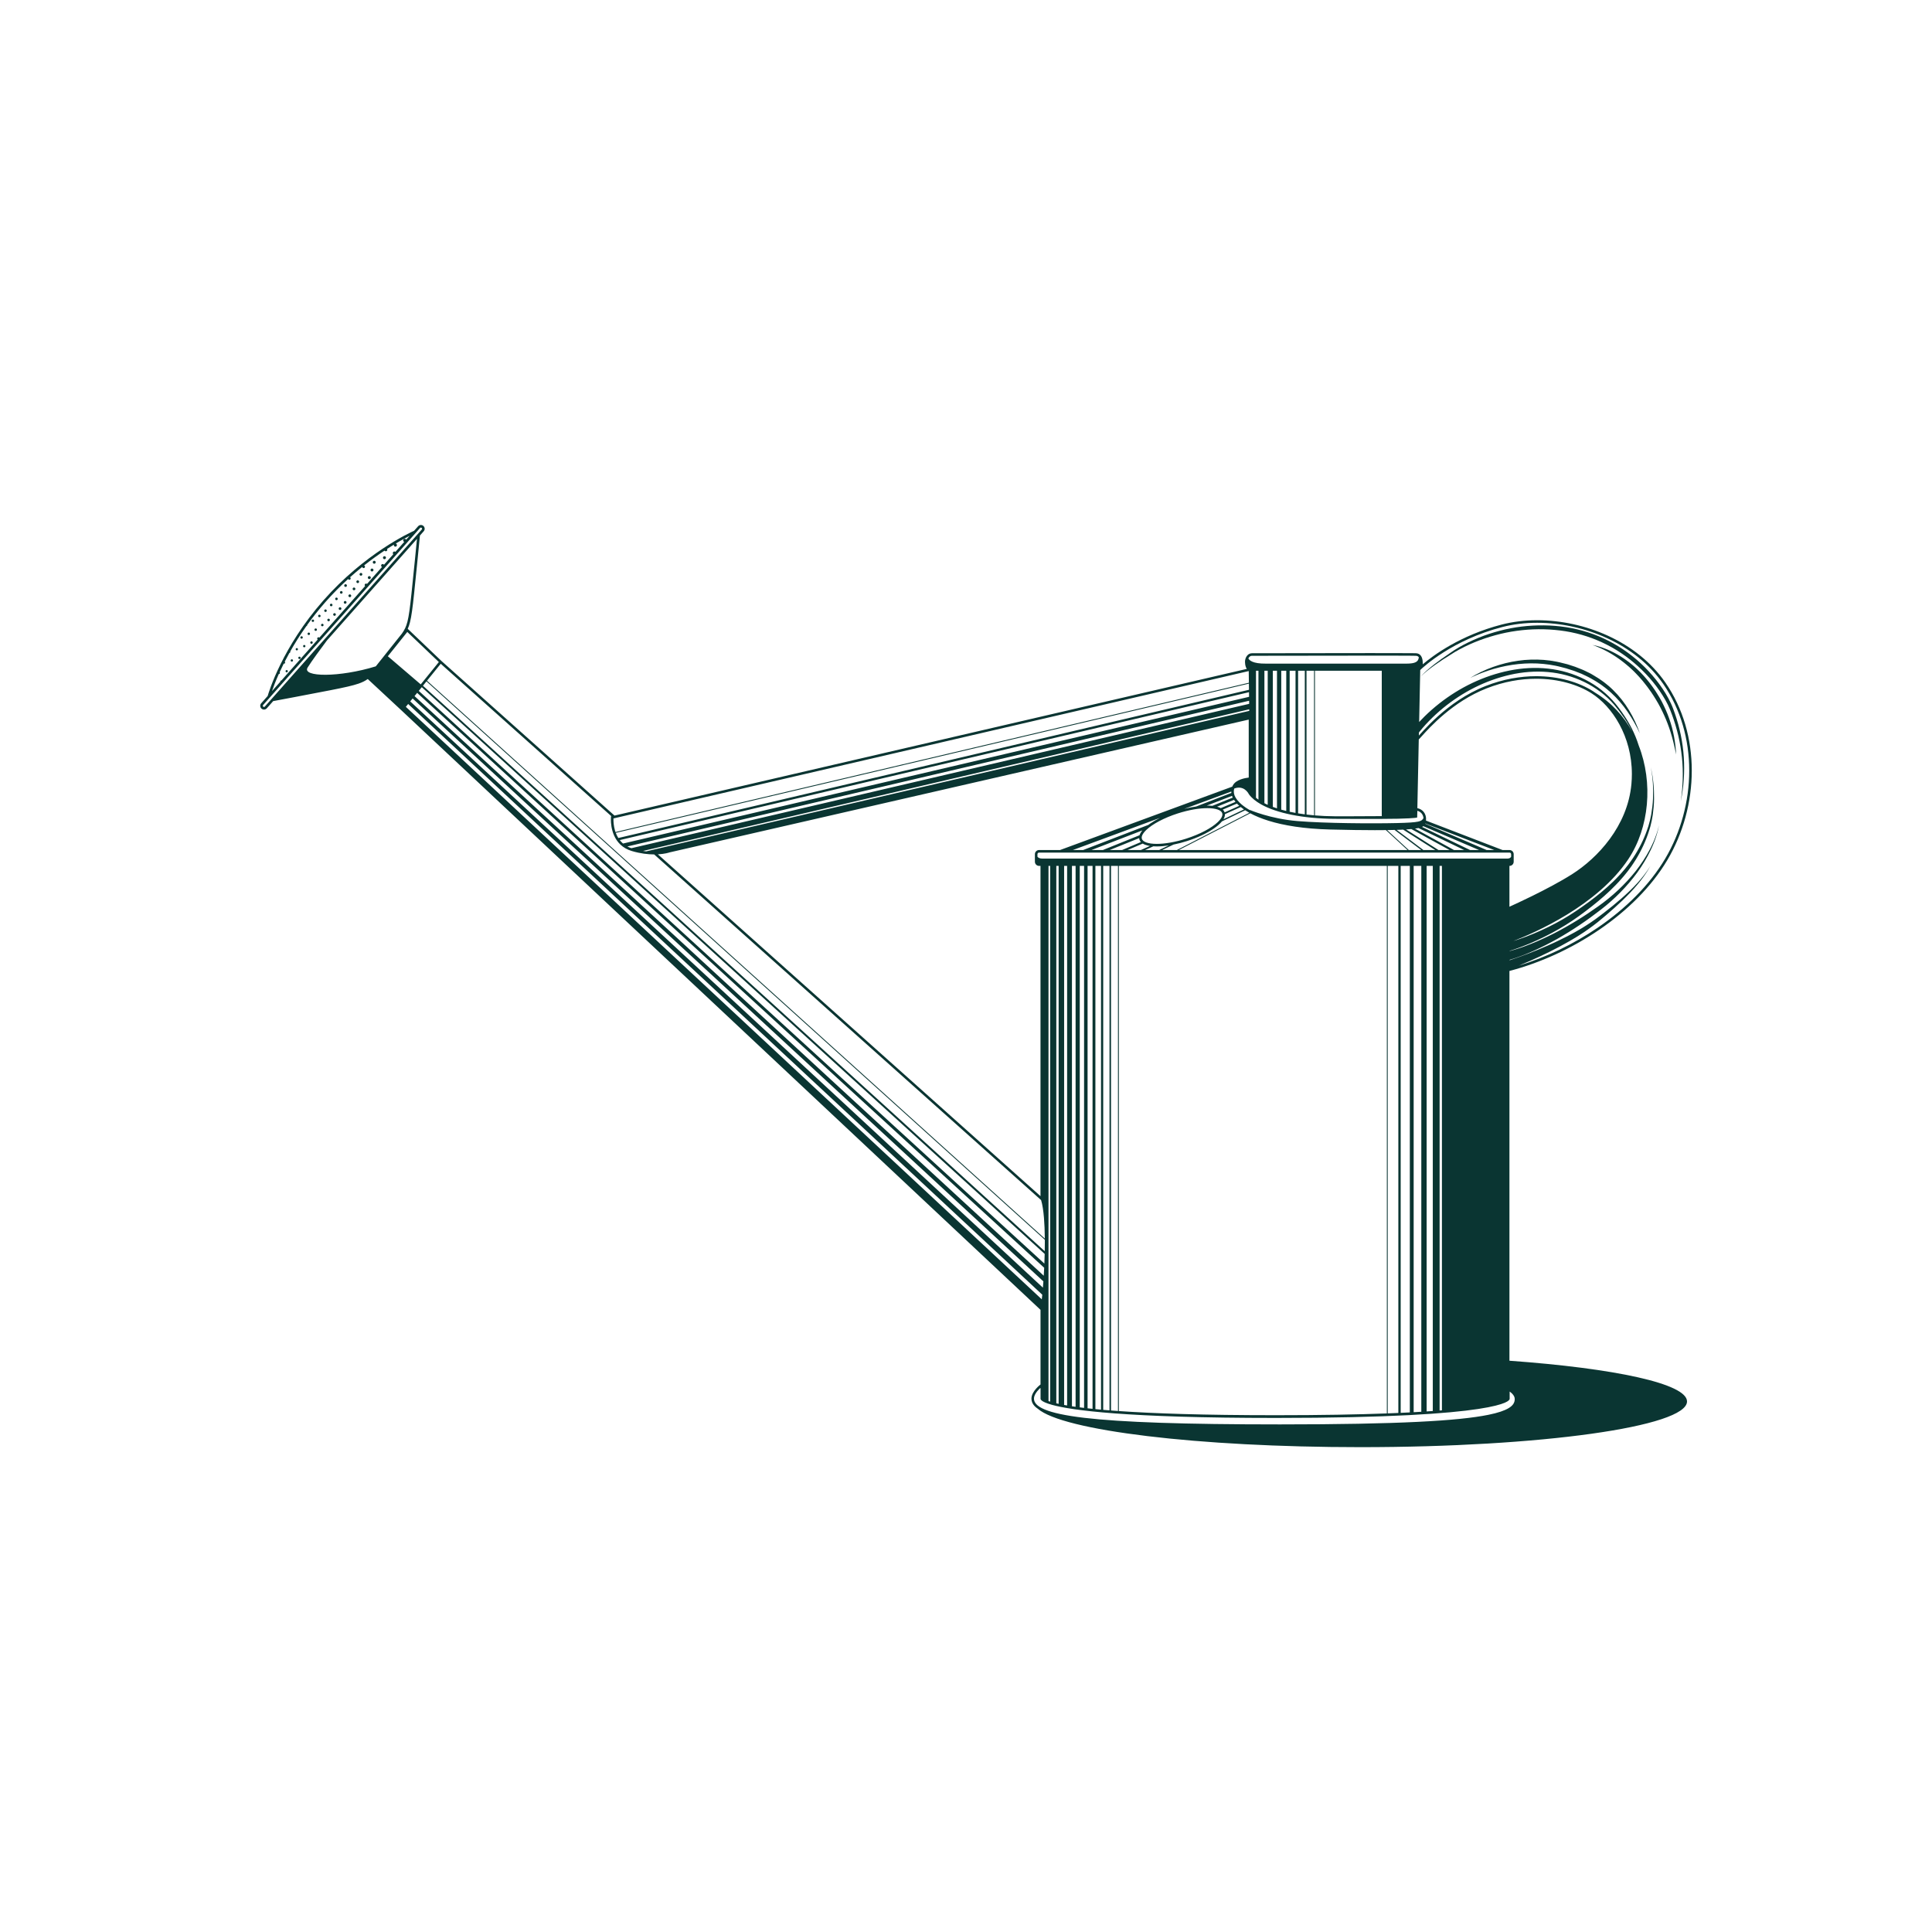 <svg xml:space="preserve" style="enable-background:new 0 0 2267.72 2267.72;" viewBox="0 0 2267.72 2267.72" y="0px" x="0px" xmlns:xlink="http://www.w3.org/1999/xlink" xmlns="http://www.w3.org/2000/svg" id="Cans" version="1.1">
<style type="text/css">
	.st0{fill:#0A3532;}
</style>
<path d="M1771.73,1597.18v-457.5c35.93-9.39,72.79-26.13,105.36-48.34c32.82-22.38,61.29-50.3,79.99-81.85
	c18.73-31.61,28.67-68.45,28.67-105.03c0-36.57-9.95-72.89-31.05-103.38c-16.76-24.21-40.5-42.47-66.96-54.68
	c-26.46-12.21-55.66-18.39-83.42-18.39c-14.51,0-28.62,1.69-41.75,5.09c-48.6,12.61-80.46,36.34-92.6,46.64
	c0.02-0.31,0.04-0.64,0.04-0.97c0-1.13-0.05-2.29-0.21-3.44c-0.29-2.1-0.87-4.16-2.14-5.82c-0.64-0.83-1.46-1.54-2.46-2.02
	c-0.98-0.48-2.13-0.73-3.38-0.74v0c-0.76-0.04-2.63-0.06-5.51-0.09c-8.61-0.07-26.08-0.09-47.03-0.09
	c-55.87,0-136.48,0.18-139.66,0.18c-1.06,0-2.05,0.21-2.93,0.59c-1.32,0.57-2.36,1.49-3.15,2.55c-0.78,1.06-1.33,2.25-1.68,3.45
	c-0.36,1.19-0.52,2.39-0.52,3.5c0.01,1.92,0.32,4.28,1.11,6.33c0.27,0.7,0.61,1.36,1.03,1.96l-742.2,172.16l-203.1-181.44
	l-39.58-37.75c1.02-2.24,1.9-4.76,2.67-7.89c1.7-6.83,3.02-16.61,4.78-33.36c3.17-30.22,6.27-62.31,6.84-68.26l4.47-5.04l0,0
	c0.74-0.83,1.11-1.89,1.11-2.93c0-1.13-0.44-2.27-1.3-3.13l0,0c-0.86-0.86-2-1.29-3.11-1.29c-1.21,0-2.43,0.5-3.3,1.49l0,0
	l-4.69,5.3c-4.52,2.02-57.94,26.55-106.49,81.76c-48.37,55.02-64.02,107.4-65.38,112.16l-7.63,8.61l0,0
	c-0.74,0.83-1.11,1.89-1.11,2.93c0,1.13,0.44,2.27,1.3,3.13c0.86,0.86,2,1.29,3.11,1.29c1.21,0,2.43-0.5,3.3-1.49l7.49-8.45
	c5.9-1.1,37.57-7,67.39-12.82c16.53-3.23,26.16-5.41,32.81-7.7c4.64-1.59,7.85-3.29,10.8-5.38l39.53,36.77l750.13,703.65v87.6
	c-0.45,0.34-2.81,2.19-5.21,4.93c-1.32,1.51-2.66,3.28-3.68,5.26c-1.02,1.97-1.75,4.15-1.75,6.46c-0.01,3.09,1.19,6.05,3.59,8.61
	c1.04,1.12,2.31,2.18,3.81,3.18c29.2,25.59,187.6,45.14,378.64,45.14c211.78,0,383.46-24.03,383.46-53.68
	C1980.16,1624.14,1895.49,1606.09,1771.73,1597.18z M308.91,829.41L308.91,829.41c-0.27-0.27-0.4-0.61-0.4-0.96
	c0-0.32,0.11-0.64,0.34-0.9l0,0l184.19-207.83l0,0c0.27-0.31,0.63-0.45,1.01-0.45c0.35,0,0.68,0.13,0.95,0.39
	c0.26,0.27,0.39,0.6,0.4,0.96c0,0.32-0.11,0.64-0.34,0.9L310.87,829.34c-0.27,0.31-0.63,0.45-1.01,0.45
	C309.51,829.8,309.17,829.67,308.91,829.41z M327.24,791.15c0.32,0,0.65-0.1,0.91-0.34c0.53-0.49,0.57-1.31,0.08-1.85
	c1.44-3.15,3.04-6.5,4.81-10.02c0.42,0.13,0.89,0.06,1.24-0.26c0.53-0.48,0.56-1.3,0.08-1.83c-0.06-0.06-0.13-0.09-0.19-0.14
	c1.68-3.29,3.51-6.72,5.49-10.28c0.25-0.04,0.49-0.13,0.69-0.31c0.43-0.39,0.54-0.99,0.33-1.5c5.23-9.24,11.47-19.25,18.89-29.68
	c0.21-0.05,0.42-0.14,0.59-0.3c0.32-0.29,0.45-0.7,0.42-1.11c6.26-8.71,13.33-17.7,21.29-26.76c8.86-10.08,17.89-19.11,26.75-27.18
	c0.07,0.14,0.15,0.28,0.26,0.41c0.59,0.64,1.58,0.68,2.23,0.1c0.64-0.59,0.68-1.58,0.1-2.23c-0.11-0.12-0.24-0.21-0.37-0.29
	c4.87-4.36,9.68-8.42,14.38-12.2c0.04,0.32,0.17,0.64,0.41,0.9c0.6,0.66,1.62,0.7,2.28,0.1c0.66-0.6,0.7-1.62,0.1-2.28
	c-0.18-0.2-0.41-0.34-0.65-0.42c8.53-6.75,16.64-12.54,23.99-17.41c0.05,0.07,0.1,0.15,0.16,0.21c0.67,0.73,1.81,0.78,2.54,0.11
	c0.65-0.6,0.76-1.57,0.29-2.29c2.79-1.81,5.46-3.48,7.98-5.02c-0.17,0.59-0.04,1.26,0.41,1.75c0.69,0.75,1.85,0.8,2.6,0.11
	s0.8-1.85,0.11-2.6c-0.27-0.29-0.61-0.48-0.98-0.55c5.38-3.22,10.03-5.78,13.72-7.71c0.94-0.49,1.8-0.94,2.61-1.35l-4.04,4.56
	c-0.08-0.16-0.17-0.32-0.3-0.46c-0.69-0.76-1.87-0.81-2.62-0.11c-0.76,0.69-0.81,1.87-0.11,2.62c0.22,0.24,0.49,0.4,0.78,0.5
	l-10.36,11.69c-0.72-0.59-1.78-0.59-2.48,0.06c-0.77,0.71-0.82,1.91-0.12,2.68c0.03,0.03,0.06,0.06,0.09,0.08l-10.92,12.33
	c-0.06-0.09-0.12-0.19-0.2-0.27c-0.68-0.74-1.83-0.79-2.57-0.11s-0.79,1.83-0.11,2.57c0.17,0.18,0.36,0.32,0.57,0.42l-17.6,19.86
	c-0.65-0.52-1.59-0.51-2.23,0.07c-0.7,0.64-0.75,1.73-0.1,2.43c0.02,0.02,0.04,0.04,0.06,0.06l-45.4,51.22l-8.24,9.29
	c-0.57-0.57-1.49-0.59-2.09-0.04c-0.62,0.57-0.66,1.52-0.09,2.14c0.06,0.06,0.12,0.11,0.18,0.16l-42.51,47.96
	c-0.34,0-0.67,0.11-0.94,0.35c-0.34,0.31-0.46,0.75-0.41,1.17l-9.82,11.08C320.84,806.55,323.43,799.66,327.24,791.15z
	 M1467.87,770.09c0.5-0.22,1.07-0.34,1.74-0.34c3.19,0,83.79-0.18,139.66-0.18c13.96,0,26.38,0.01,35.66,0.04
	c4.64,0.01,8.49,0.03,11.35,0.06c2.86,0.02,4.75,0.05,5.39,0.08l0.04,0h0.04c0.9,0,1.59,0.17,2.15,0.44
	c0.58,0.28,1.05,0.7,1.45,1.24c-0.37,5.44-4.34,7.51-14.47,7.51c-19.84,0-139.24,0-165.12,0c-15.34,0.14-19.39-3.9-20.47-6.11
	c0.33-0.69,0.75-1.32,1.25-1.81C1466.92,770.62,1467.36,770.31,1467.87,770.09z M1763.32,736.01c12.86-3.33,26.73-5,41-5
	c27.32,0,56.12,6.09,82.17,18.11c26.05,12.02,49.35,29.97,65.75,53.66l0,0c20.72,29.92,30.52,65.63,30.52,101.67
	c0,36.03-9.81,72.37-28.25,103.5c-18.41,31.07-46.56,58.72-79.1,80.9c-28.75,19.61-60.92,34.93-92.74,44.61
	c4.6-1.87,9.16-3.8,13.71-5.79c7.97-3.48,15.83-7.18,23.61-11.07c7.8-3.83,15.42-8.04,22.98-12.33l5.6-3.36l2.8-1.68
	c0.93-0.57,1.83-1.18,2.75-1.76l5.48-3.55c1.81-1.22,3.58-2.5,5.36-3.74c3.61-2.43,6.99-5.23,10.46-7.86
	c1.7-1.36,3.34-2.76,5.01-4.13c1.67-1.37,3.33-2.77,4.96-4.18c6.6-5.6,13.05-11.38,19.28-17.39c6.22-6.02,12.26-12.24,17.79-18.9
	c5.53-6.65,10.62-13.7,14.7-21.3c-4.45,7.4-9.84,14.15-15.64,20.48c-5.8,6.34-12.09,12.21-18.55,17.88
	c-6.46,5.66-13.14,11.08-19.95,16.32c-1.69,1.32-3.4,2.63-5.12,3.91c-1.72,1.28-3.43,2.6-5.16,3.85c-3.52,2.41-6.92,4.97-10.58,7.18
	c-1.81,1.13-3.59,2.3-5.42,3.4l-5.54,3.21c-0.93,0.53-1.84,1.08-2.77,1.6l-2.82,1.52l-5.65,3.03c-7.63,3.86-15.31,7.63-23.17,11.03
	c-7.83,3.45-15.74,6.72-23.74,9.76c-6.97,2.65-14.05,5.22-21.08,7.53l0-0.53c0.98-0.27,1.87-0.53,2.81-0.82
	c1.28-0.37,2.51-0.8,3.76-1.2c1.25-0.4,2.47-0.86,3.7-1.28c1.23-0.43,2.45-0.88,3.66-1.35l3.64-1.39l3.59-1.48
	c2.41-0.96,4.76-2.03,7.13-3.07c9.44-4.22,18.61-8.93,27.6-13.93c17.88-10.18,34.93-21.67,51.08-34.26
	c16.28-12.54,30.87-27.31,42.99-43.84c5.95-8.34,11.31-17.11,15.68-26.36c1.06-2.33,2.19-4.62,3.09-7.01l1.43-3.55l1.26-3.61
	c1.63-4.83,3.05-9.75,3.81-14.79c-0.97,5-2.58,9.84-4.4,14.58l-1.4,3.54l-1.56,3.47c-0.99,2.33-2.21,4.57-3.35,6.83
	c-4.71,8.98-10.36,17.43-16.56,25.41c-12.62,15.81-27.51,29.7-43.99,41.34c-16.46,11.79-33.72,22.41-51.63,31.66
	c-9,4.53-18.13,8.77-27.45,12.48c-2.33,0.91-4.66,1.86-7.02,2.69l-3.52,1.28l-3.55,1.19c-1.18,0.41-2.36,0.79-3.55,1.14
	c-1.19,0.36-2.37,0.75-3.56,1.07c-1.19,0.33-2.38,0.69-3.56,0.98c-0.06,0.01-0.11,0.03-0.17,0.04l0-0.21
	c2.02-0.62,3.97-1.26,5.96-1.94c1.51-0.51,3.01-1.04,4.49-1.59c1.49-0.53,2.98-1.09,4.46-1.66c2.97-1.11,5.89-2.34,8.82-3.53
	c2.9-1.27,5.82-2.47,8.68-3.83c11.49-5.27,22.66-11.21,33.39-17.88c2.68-1.67,5.31-3.43,7.96-5.13c2.62-1.76,5.18-3.61,7.77-5.41
	c2.57-1.83,5.05-3.73,7.58-5.6c2.51-1.88,4.97-3.84,7.45-5.76c9.85-7.79,19.38-16.05,28.13-25.14l3.26-3.43
	c1.1-1.13,2.1-2.35,3.16-3.52c1.03-1.19,2.1-2.35,3.1-3.57l2.98-3.68l1.48-1.84l1.41-1.9l2.81-3.81l2.64-3.93
	c0.88-1.31,1.77-2.61,2.56-3.98c6.61-10.75,11.99-22.23,15.72-34.24l1.37-4.52l1.09-4.59l0.54-2.29c0.18-0.77,0.28-1.55,0.43-2.32
	l0.81-4.64c0.83-6.22,1.47-12.46,1.5-18.72c0.16-12.5-0.98-25.03-3.86-37.17c2.47,12.22,3.19,24.74,2.61,37.12
	c-0.24,6.2-1.08,12.36-2.1,18.46l-0.95,4.54c-0.17,0.75-0.3,1.52-0.49,2.26l-0.61,2.24l-1.22,4.47l-1.49,4.38
	c-4.05,11.67-9.71,22.75-16.5,33c-0.81,1.31-1.72,2.55-2.62,3.8l-2.7,3.74l-2.86,3.62l-1.43,1.81l-1.51,1.75l-3.02,3.49
	c-1.01,1.16-2.1,2.25-3.14,3.38c-1.07,1.11-2.08,2.27-3.19,3.33l-3.29,3.24c-8.84,8.58-18.44,16.37-28.39,23.71
	c-2.51,1.8-4.99,3.65-7.53,5.42c-2.55,1.75-5.07,3.56-7.64,5.26c-2.58,1.67-5.13,3.39-7.74,5.01c-2.64,1.58-5.25,3.2-7.91,4.74
	c-10.66,6.14-21.72,11.55-33.05,16.3c-2.82,1.23-5.7,2.29-8.54,3.44c-2.88,1.06-5.75,2.15-8.65,3.13c-1.44,0.51-2.9,1-4.35,1.46
	c-0.98,0.32-1.96,0.63-2.94,0.93c24.49-9.43,98.46-41.43,134.83-95.98c24.72-37.08,29.39-89.76,12.25-133.59
	c-1.08-3.44-2.29-6.84-3.66-10.18c-5.69-14.03-13.98-26.88-23.45-38.67c-9.66-11.76-21.87-21.36-35.43-28.31
	c-13.56-6.97-28.46-11.35-43.65-12.99c-15.2-1.69-30.65-0.75-45.62,2.26c-14.98,3.03-29.54,7.96-43.36,14.5
	c-13.82,6.54-26.86,14.71-38.91,24.15c-6,4.75-11.79,9.78-17.25,15.17c-2.17,2.14-4.28,4.34-6.36,6.58l1.25-61.02
	C1670.98,782.59,1704.94,751.14,1763.32,736.01z M483,696.53c-1.75,16.71-3.08,26.42-4.71,32.94c-1.63,6.51-3.48,9.82-6.53,14.22
	l-30.67,38.45c-42.6,13.14-87.06,12.77-80.01,1.41c4.69-7.57,15.48-22.21,22.64-31.78l105.72-119.28
	C488.36,643.57,485.71,670.73,483,696.53z M495.07,806.57l731.14,665.24c-0.09,3.79-0.21,7.57-0.37,11.33l-734.3-672.23l3.12-3.85
	L495.07,806.57z M736.38,993.55l729.8-171.04l0.05,3.64L741.09,995.6C739.38,995.01,737.81,994.32,736.38,993.55z M730.33,989.22
	c-1.06-1-2-2.06-2.86-3.16l738.57-173.59l0.07,5.44L731.33,990.11C730.99,989.82,730.65,989.52,730.33,989.22z M1867.99,813.71
	c12.17,7.7,24.06,20.35,32.87,36.6c8.82,16.26,14.58,36.11,14.58,58.28c0,3.79-0.17,7.64-0.52,11.55
	c-2.22,24.84-12.2,46.59-25.33,64.51c-13.12,17.91-29.4,31.95-44.08,41.29c-14.1,8.97-32.16,18.4-47.14,25.77
	c-12.13,5.97-22.25,10.6-26.65,12.59v-47.94h0.1c2.71,0,4.9-2.19,4.9-4.9v-8.82c0-2.71-2.19-4.9-4.9-4.9h-8.17l-89.92-34.58
	c0.08-0.62,0.14-1.25,0.14-1.89c0-2.73-0.78-5.64-2.64-8.06c-1.66-2.16-4.19-3.87-7.58-4.66l1.65-80.57
	c0.7-0.73,1.61-1.74,2.77-3.03c4.92-5.49,14.17-15.81,27.17-26.73c13-10.92,29.76-22.41,49.65-30.22
	c20.3-7.98,40.07-11.3,58.17-11.3C1829.44,796.68,1852.28,803.75,1867.99,813.71z M1239.87,1016.36h2.73v631.42
	c-0.96-0.21-1.87-0.42-2.73-0.62V1016.36z M1225.13,1497.4L486.58,817.05l3.07-3.79l735.98,674.82
	C1225.48,1491.23,1225.31,1494.35,1225.13,1497.4z M1223.49,1007.79c-3.42,0-5.02-1.21-5.77-2.25v-2.9c0-1.05,0.85-1.9,1.9-1.9
	h552.2c1.05,0,1.9,0.85,1.9,1.9v2.91c-0.76,1.46-2.26,2.25-4.6,2.25C1765.6,1007.79,1229.47,1007.79,1223.49,1007.79z
	 M1292.36,1016.36v638.24c-2.28-0.21-4.48-0.41-6.62-0.62v-637.62H1292.36z M1294.91,1016.36h7.4v639.08
	c-2.54-0.2-5.01-0.41-7.4-0.61V1016.36z M1304.08,1016.36h8.17v639.82c-2.81-0.2-5.54-0.4-8.17-0.6V1016.36z M1313.26,1016.36h314.6
	v642.66c-34.47,1.3-77.3,2.11-130.52,2.11c-84.95,0-143.6-2.06-184.07-4.88V1016.36z M1628.85,1016.36h12.48v642.11
	c-4.03,0.18-8.19,0.35-12.48,0.51V1016.36z M1644.08,1016.36h10.73v641.47c-3.47,0.18-7.04,0.35-10.73,0.52V1016.36z M1619.6,958.2
	L1619.6,958.2L1619.6,958.2z M1445.25,929.07c0,0.54,0.04,1.09,0.09,1.64l-41.29,15.91c-4.46,0.65-9.19,1.6-14.08,2.86
	L1445.25,929.07z M1337.11,983.77c0.05,0.61,0.14,1.21,0.33,1.79c0.35,1.05,0.93,1.99,1.69,2.82l-22.03,9.36h-14.6L1337.11,983.77z
	 M1382.52,954.75c12.9-4.13,25.18-6.17,34.62-6.17c4.99,0,9.19,0.58,12.2,1.65c1.5,0.53,2.7,1.19,3.57,1.91
	c0.87,0.72,1.41,1.49,1.69,2.35c0,0,0,0,0,0l0,0c0.15,0.45,0.22,0.93,0.23,1.43c0,0.86-0.22,1.84-0.71,2.91
	c-0.85,1.88-2.51,4.05-4.89,6.28c-3.57,3.36-8.72,6.88-15.01,10.2c-6.29,3.32-13.72,6.44-21.84,9.04
	c-12.9,4.13-25.18,6.17-34.62,6.17c-5,0-9.19-0.58-12.2-1.65c-1.5-0.53-2.7-1.19-3.57-1.91c-0.87-0.72-1.41-1.49-1.69-2.35
	c-0.15-0.46-0.23-0.93-0.23-1.43c0-0.86,0.22-1.84,0.71-2.91c0.85-1.88,2.51-4.05,4.89-6.28c3.57-3.36,8.72-6.88,15.02-10.2
	C1366.97,960.47,1374.4,957.35,1382.52,954.75z M1446.09,934.17c0.23,0.67,0.49,1.35,0.83,2.05l-23.92,9.65
	c-1.83-0.19-3.78-0.29-5.85-0.29c-0.23,0-0.47,0.01-0.71,0.01L1446.09,934.17z M1341.33,990.16c1.65,1.04,3.68,1.8,6.03,2.34
	c0.77,0.18,1.58,0.33,2.42,0.46l-10.61,4.77h-15.66L1341.33,990.16z M1353.74,993.38c1.29,0.09,2.61,0.14,4.02,0.14
	c4.27,0,9.04-0.4,14.14-1.19l-11.28,5.4h-16.57L1353.74,993.38z M1453.05,944.37c0.5,0.49,1.03,0.98,1.58,1.47l-17.18,7.72
	c0,0,0,0,0-0.01l0,0c-0.42-1.26-1.18-2.36-2.17-3.29l16.64-7.07C1452.29,943.58,1452.65,943.97,1453.05,944.37z M1432.91,948.55
	c-1.26-0.7-2.71-1.25-4.33-1.69l19.86-8.02c0.52,0.78,1.08,1.57,1.74,2.37L1432.91,948.55z M1436.85,960.07
	c0.62-1.38,0.98-2.77,0.98-4.15c0-0.11-0.02-0.22-0.03-0.33l18.52-8.32c1.16,0.95,2.42,1.89,3.78,2.83l-24.08,11.53
	C1436.33,961.11,1436.62,960.59,1436.85,960.07z M1467.51,954.6c5.84,3.14,12.95,6.13,21.5,8.79c17.62,5.47,41.32,9.48,72.46,10.27
	c21.49,0.54,38.62,0.77,52.31,0.77c4.71,0,9.01-0.03,12.95-0.08l25.37,23.39h-268.49L1467.51,954.6z M1718.6,997.73h-11.93
	l-45.82-25.12c1.63-0.22,2.99-0.44,4.13-0.68L1718.6,997.73z M1636.92,974.15l31.3,23.59h-14.65l-25.39-23.41
	C1631.33,974.28,1634.24,974.22,1636.92,974.15z M1639.32,974.08c2.8-0.09,5.35-0.19,7.65-0.31l37.71,23.97h-13.97L1639.32,974.08z
	 M1650.39,973.57c1.31-0.08,2.53-0.17,3.67-0.26c0.88-0.07,1.7-0.14,2.48-0.22l44.93,24.64h-13.06L1650.39,973.57z M1725.52,997.73
	l-56.27-27.07c0.49-0.25,0.95-0.57,1.36-0.94l65.47,28.01H1725.52z M1466.45,954.02l-85.03,43.71h-17.33l13.34-6.39
	c5.08-1.02,10.41-2.39,15.86-4.13c12.62-4.04,23.61-9.3,31.52-14.76c3.96-2.73,7.15-5.51,9.4-8.26c0.02-0.02,0.03-0.04,0.05-0.06
	l27.29-13.07C1463.06,952.06,1464.69,953.05,1466.45,954.02z M1340.69,974.91c-1.13,1.38-2.02,2.75-2.64,4.13
	c-0.2,0.44-0.36,0.88-0.5,1.33l-43.04,17.37h-13.4l59.75-23.02C1340.8,974.78,1340.74,974.84,1340.69,974.91z M1744.98,997.73
	l-72.27-30.92c0.04-0.09,0.09-0.17,0.13-0.26l81.08,31.18H1744.98z M1350.09,966.65c-0.78,0.54-1.52,1.07-2.23,1.61l-76.49,29.47
	h-12.07l102.25-37.75C1357.26,962.12,1353.4,964.37,1350.09,966.65z M1639.19,966.09c-28.06,0.67-84.19,0.33-116.26-2.34
	c-32.07-2.67-55.79-13.03-55.79-13.03l-0.06,0.22c-0.49-0.28-0.96-0.55-1.43-0.83c-4.4-2.63-7.87-5.31-10.51-7.89
	c-4.22-4.13-6.28-8.01-6.73-10.94v0c-0.12-0.77-0.18-1.52-0.18-2.24c0-0.2,0.01-0.38,0.02-0.58c0.01-0.2,0.01-0.39,0.03-0.58
	c0.02-0.19,0.04-0.38,0.07-0.57c0.03-0.22,0.06-0.43,0.11-0.65c0.04-0.18,0.07-0.37,0.12-0.55c0.05-0.19,0.1-0.37,0.16-0.55
	c0-0.01,0-0.01,0.01-0.02c11-4.12,16.25,4.98,16.98,6.38V932l0.29,0.4c3.22,4.37,8.04,8.28,14.21,11.75
	c9.25,5.19,21.55,9.35,36.2,12.27c14.64,2.92,31.62,4.58,50.19,4.69l-0.01,0c6.35,0.09,18.38,0.11,29.73,0.11
	c9.46,0,18.44-0.01,23.27-0.01h0.01l0.03,0c34.63,0,42.39-1.37,42.57-1.39l1.17-0.21l0.07-1.19c0-0.02,0.15-2.6,0.18-6.76
	c2.42,0.7,4.08,1.91,5.23,3.39c1.18,1.53,1.8,3.37,1.97,5.22C1668.55,964.13,1666.84,965.44,1639.19,966.09z M1621.87,957.94
	c-10.56,0.11-23.78,0.19-40.31,0.19c-4.7,0-9.67-0.01-14.92-0.02h0c-8.07-0.05-15.83-0.4-23.22-1.02V787.3h78.45V957.94z
	 M1542.42,957c-3.03-0.26-5.99-0.57-8.88-0.92V787.3h8.88V957z M1531.54,955.83c-2.69-0.35-5.32-0.74-7.88-1.16V787.3h7.88V955.83z
	 M1520.65,954.16c-2.35-0.42-4.65-0.88-6.88-1.37V787.3h6.88V954.16z M1509.77,951.87c-2.02-0.49-3.98-1-5.88-1.54V787.3h5.88
	V951.87z M1498.89,948.81c-1.68-0.54-3.31-1.11-4.88-1.69V787.3h4.88V948.81z M1488.01,944.67c-0.3-0.14-0.61-0.27-0.91-0.41
	c-0.09-0.04-0.19-0.09-0.28-0.13c-0.94-0.45-1.84-0.9-2.7-1.35V787.3h3.88V944.67z M1477.13,938.58c-1.08-0.74-2.03-1.45-2.88-2.13
	V787.3h2.88V938.58z M1249.04,1016.36h3.51v633.35c-1.22-0.21-2.39-0.42-3.51-0.63V1016.36z M1282.4,1016.36v637.28
	c-2.01-0.21-3.96-0.42-5.84-0.62v-636.66H1282.4z M1659.31,1657.59v-641.23h8.98v640.72
	C1665.38,1657.25,1662.39,1657.43,1659.31,1657.59z M1466.3,832.55l0.02,1.85L758.38,999.33c-1.18-0.14-2.4-0.31-3.64-0.5
	L1466.3,832.55z M772.21,1002.8c8.1-0.44,13-2.03,13.73-2.29l679.77-155.87l0.02,68.04c-1.03,0.12-2.53,0.33-4.28,0.7
	c-3.24,0.7-7.28,1.93-10.58,4.25c-2.05,1.45-3.57,3.44-4.51,5.73l-202.09,74.37h-24.64c-2.71,0-4.9,2.19-4.9,4.9v8.82
	c0,2.71,2.19,4.9,4.9,4.9h1.67v387.65L772.21,1002.8z M484.33,819.84l740.36,684.21c-0.18,2.52-0.37,4.98-0.56,7.36L481.52,823.3
	L484.33,819.84z M1230.7,1016.36h1.95v628.83c-0.7-0.22-1.35-0.44-1.95-0.65V1016.36z M1258.22,1650.63v-634.27h4.28v634.9
	c-0.97-0.14-1.93-0.28-2.85-0.42C1259.16,1650.77,1258.7,1650.7,1258.22,1650.63z M1267.39,1016.36h5.06v636.18
	c-1.75-0.21-3.43-0.42-5.06-0.63V1016.36z M1677.79,1656.47c-1.07,0.07-2.16,0.14-3.25,0.21v-640.33h7.23v639.84
	C1680.46,1656.29,1679.14,1656.38,1677.79,1656.47z M1466.01,809.65L725.77,983.63c-1.24-1.97-2.22-4.02-2.99-6.06l743.13-175.16
	L1466.01,809.65z M1226.39,1458c0,3.51-0.04,7.07-0.11,10.63L496.43,804.9l4.15-5.13l725.8,655.42
	C1226.39,1456.13,1226.39,1457.06,1226.39,1458z M479.09,826.3l744.3,693.39c-0.19,1.9-0.37,3.71-0.57,5.44L476.37,829.66
	L479.09,826.3z M1692.48,1655.39c-0.89,0.07-1.8,0.14-2.71,0.21v-639.25h2.71V1655.39z M1872.67,813.24
	c-1.02-0.72-2.05-1.41-3.07-2.07c-16.27-10.3-39.61-17.48-66.52-17.48c-18.47,0-38.61,3.39-59.26,11.5
	c-23.19,9.11-42.1,23.07-55.9,35.41c-6.9,6.17-12.53,11.94-16.76,16.5c-2.12,2.28-3.89,4.26-5.3,5.83c-0.16,0.18-0.3,0.33-0.44,0.49
	l0.08-3.68c0.31-0.4,0.63-0.8,0.94-1.2c1.15-1.42,2.31-2.84,3.52-4.23c2.4-2.79,4.9-5.5,7.47-8.14
	c5.15-5.29,10.62-10.28,16.33-14.99c11.45-9.37,23.9-17.56,37.16-24.19c13.25-6.62,27.31-11.71,41.77-14.98
	c14.46-3.25,29.4-4.49,44.17-3.19c14.77,1.26,29.33,5.18,42.7,11.68c13.36,6.48,25.52,15.59,35.24,26.9
	c8.09,9.62,15.38,20.02,21.03,31.29C1905.76,840.51,1891.44,824.66,1872.67,813.24z M720.83,980.74c1.66,3.73,4.04,7.45,7.44,10.66
	c3.4,3.21,7.81,5.9,13.46,7.55c10.21,3,19.05,3.94,26.1,3.95l454.19,405.76c1.55,5.12,2.65,12.3,3.35,20.67
	c0.62,7.41,0.93,15.76,1,24.49L501.21,798.99l16.11-19.89L717.7,958.12l-0.47,0.11l-0.1,1.08c0,0.04-0.09,1.02-0.09,2.65
	C717.04,965.8,717.52,973.28,720.83,980.74z M1465.72,787.68l0.18,13.71L722.44,976.63c-0.26-0.75-0.5-1.5-0.71-2.24
	c-1.43-5.06-1.69-9.73-1.69-12.43c0-0.51,0.01-0.95,0.02-1.31L1465.72,787.68z M478.07,741.75l37.04,35.32l-21.26,26.25
	l-38.62-33.03L478.07,741.75z M1221.19,1629.07l0.18,1.22l0,11.76l0.06,0.2c0.1,0.36,0.41,0.94,1.26,1.64
	c1.5,1.24,4.68,3.02,12.32,5.13c11.46,3.15,32.97,6.96,73.68,10.01c40.71,3.04,100.62,5.3,188.8,5.3
	c134.38,0,202.68-5.25,237.48-10.51c17.41-2.64,26.43-5.27,31.24-7.32c2.4-1.03,3.75-1.91,4.57-2.64c0.81-0.72,1.1-1.33,1.18-1.72
	l0.03-0.15v-8.62c0.92,0.65,2,1.5,2.98,2.52c0.84,0.87,1.6,1.86,2.14,2.91c0.54,1.05,0.85,2.14,0.85,3.29
	c-0.01,2.1-0.47,3.99-1.7,5.86c-1.09,1.64-2.81,3.28-5.48,4.88c-4.67,2.82-12.2,5.49-23.75,7.83c-17.33,3.52-43.68,6.34-83.1,8.28
	c-39.42,1.93-91.91,2.98-161.56,2.98c-113.08,0-185.61-2.52-229.76-7.73c-22.07-2.6-37.05-5.89-46.34-9.79
	c-4.65-1.94-7.85-4.03-9.83-6.16c-1.97-2.14-2.78-4.23-2.79-6.57c0-1.66,0.54-3.4,1.41-5.08c1.31-2.52,3.35-4.86,5.06-6.54
	C1220.51,1629.7,1220.86,1629.37,1221.19,1629.07z" class="st0"></path>
<polygon points="1461.86,773.34 1461.86,773.34 1461.86,773.33" class="st0"></polygon>
<path d="M1893.58,810.13c-7.14-7.14-15.42-13.11-24.19-18.1c-1.1-0.62-2.16-1.33-3.3-1.86l-3.41-1.65l-3.41-1.65
	l-0.85-0.41l-0.88-0.35l-1.75-0.71c-2.35-0.92-4.67-1.93-7.04-2.78l-7.19-2.34l-1.8-0.57l-1.83-0.46l-3.66-0.91
	c-2.45-0.59-4.87-1.27-7.36-1.7c-4.95-1-9.96-1.68-14.99-2.07c-5.03-0.42-10.08-0.45-15.11-0.32c-5.04,0.12-10.05,0.62-15.02,1.33
	c-4.97,0.72-9.91,1.63-14.77,2.86c-4.86,1.23-9.66,2.67-14.37,4.34c-4.7,1.69-9.33,3.59-13.83,5.74c-4.5,2.15-8.9,4.5-13.04,7.25
	c2.19-1.16,4.45-2.19,6.72-3.18c2.26-1,4.56-1.93,6.87-2.8c4.62-1.75,9.29-3.35,14.03-4.68c9.46-2.74,19.13-4.64,28.87-5.66
	c9.74-0.99,19.55-1.14,29.25-0.16c4.84,0.5,9.68,1.13,14.44,2.15c2.39,0.43,4.75,1.11,7.12,1.7l3.55,0.91l1.77,0.46l1.74,0.57
	l6.97,2.22c2.3,0.81,4.54,1.76,6.82,2.63l1.7,0.67l0.85,0.33l0.82,0.39l3.3,1.57l3.3,1.57c0.56,0.25,1.08,0.55,1.61,0.85l1.59,0.88
	c8.59,4.58,16.59,10.23,23.81,16.8c7.2,6.58,13.65,14.03,19.23,22.12c5.64,8.06,10.4,16.76,14.68,25.72
	c-3.25-9.39-7.46-18.48-12.62-27.06C1907,825.19,1900.8,817.18,1893.58,810.13z" class="st0"></path>
<path d="M1667.42,794.2c5.18-5.04,10.95-9.4,16.79-13.63c5.87-4.18,11.91-8.15,18.06-11.86l0,0l0.06-0.04
	c3.5-2.38,7.25-4.53,11.02-6.55c3.78-2.03,7.63-3.93,11.54-5.69c7.81-3.54,15.87-6.53,24.06-9.04c8.19-2.5,16.53-4.52,24.96-5.96
	c8.43-1.41,16.95-2.35,25.48-2.7c8.53-0.35,17.09-0.13,25.59,0.65c8.51,0.76,16.93,2.08,25.21,4.08
	c16.56,3.99,32.44,10.62,46.98,19.48c14.52,8.89,27.66,20.04,38.97,32.8c5.63,6.4,10.8,13.22,15.33,20.43
	c2.27,3.6,4.38,7.29,6.25,11.1c0.93,1.9,1.8,3.83,2.58,5.79c0.79,1.99,1.56,3.99,2.29,6c2.93,8.05,5.42,16.27,7.38,24.62
	c1.96,8.35,3.32,16.84,4.22,25.38c1.8,17.1,1.13,34.45-1.35,51.55c0.85-4.24,1.58-8.5,2.18-12.79c0.61-4.29,1-8.6,1.31-12.93
	c0.6-8.65,0.62-17.35,0.07-26.02c-0.53-8.68-1.75-17.31-3.48-25.85c-1.73-8.53-4.04-16.95-6.88-25.19c-0.7-2.06-1.45-4.11-2.21-6.15
	c-0.77-2.07-1.65-4.11-2.57-6.1c-1.86-4-3.96-7.85-6.23-11.61c-4.56-7.49-9.79-14.55-15.49-21.19
	c-5.72-6.63-11.91-12.85-18.58-18.54c-6.67-5.67-13.76-10.88-21.23-15.47c-7.46-4.6-15.28-8.64-23.39-11.99
	c-8.11-3.35-16.49-6.04-25.02-8.06c-17.08-4.06-34.7-5.32-52.15-4.41c-8.73,0.47-17.42,1.49-25.99,3.14
	c-8.57,1.65-17.03,3.87-25.31,6.59c-2.08,0.66-4.12,1.42-6.17,2.14c-2.03,0.79-4.08,1.53-6.09,2.38c-4.04,1.63-8.01,3.41-11.93,5.32
	c-7.82,3.82-15.4,8.06-22.49,13.24c-3.03,1.99-5.98,4.03-8.92,6.13c-2.94,2.11-5.86,4.26-8.71,6.49c-2.85,2.23-5.67,4.5-8.38,6.91
	C1672.5,789.04,1669.87,791.54,1667.42,794.2z" class="st0"></path>
<path d="M1963.76,858.94l-1.3-5.25l-1.52-5.2c-0.54-1.72-1.15-3.42-1.72-5.14c-2.37-6.83-5.39-13.43-8.69-19.88
	c-1.78-3.15-3.5-6.35-5.5-9.37c-0.99-1.52-1.89-3.09-2.95-4.56l-3.12-4.45c-8.55-11.66-18.8-22.28-30.68-30.59
	c-5.9-4.21-12.19-7.86-18.75-10.86c-3.31-1.44-6.63-2.85-10.06-3.95c-3.41-1.14-6.89-2.09-10.43-2.66c1.71,0.52,3.38,1.17,5.03,1.83
	c1.65,0.67,3.29,1.35,4.9,2.12c3.23,1.47,6.37,3.12,9.46,4.84c6.17,3.45,12.01,7.46,17.53,11.8c5.48,4.4,10.79,9.03,15.53,14.21
	c2.48,2.49,4.69,5.21,7,7.85c1.15,1.32,2.17,2.76,3.27,4.14c1.06,1.4,2.2,2.75,3.17,4.21c4.2,5.64,7.94,11.61,11.44,17.71
	c3.45,6.13,6.46,12.5,9.2,19c2.69,6.52,5,13.21,6.91,20.05c1.97,6.82,3.44,13.79,4.92,20.8c-0.38-7.15-1.2-14.29-2.53-21.36
	L1963.76,858.94z" class="st0"></path>
<path d="M406.69,688.48c0.65-0.6,0.69-1.6,0.1-2.25c-0.6-0.65-1.6-0.69-2.25-0.1c-0.65,0.6-0.69,1.6-0.1,2.25
	C405.03,689.03,406.04,689.08,406.69,688.48z" class="st0"></path>
<path d="M401.62,696.47c0.63-0.58,0.68-1.56,0.09-2.2c-0.58-0.63-1.56-0.68-2.2-0.09c-0.63,0.58-0.68,1.56-0.09,2.2
	C400,697,400.98,697.05,401.62,696.47z" class="st0"></path>
<path d="M395.96,704.05c0.62-0.57,0.66-1.52,0.09-2.14c-0.57-0.62-1.52-0.66-2.14-0.09s-0.66,1.52-0.09,2.14
	S395.34,704.62,395.96,704.05z" class="st0"></path>
<path d="M389.78,711.23c0.62-0.57,0.66-1.52,0.09-2.14c-0.57-0.62-1.52-0.66-2.14-0.09c-0.62,0.57-0.66,1.52-0.09,2.14
	S389.16,711.79,389.78,711.23z" class="st0"></path>
<path d="M383.06,717.91c0.61-0.56,0.65-1.5,0.09-2.11c-0.56-0.61-1.5-0.65-2.11-0.09c-0.61,0.56-0.65,1.5-0.09,2.11
	C381.51,718.42,382.46,718.46,383.06,717.91z" class="st0"></path>
<path d="M375.85,724.05c0.59-0.54,0.63-1.46,0.09-2.05s-1.46-0.63-2.05-0.09c-0.59,0.54-0.63,1.46-0.09,2.05
	S375.26,724.59,375.85,724.05z" class="st0"></path>
<path d="M368.2,729.64c0.58-0.53,0.61-1.42,0.09-2c-0.53-0.58-1.42-0.61-2-0.09s-0.61,1.42-0.09,2
	C366.73,730.13,367.63,730.17,368.2,729.64z" class="st0"></path>
<path d="M424.76,675.32c0.67-0.61,0.71-1.65,0.1-2.31c-0.61-0.67-1.65-0.71-2.31-0.1c-0.67,0.61-0.71,1.65-0.1,2.31
	C423.06,675.89,424.09,675.93,424.76,675.32z" class="st0"></path>
<path d="M420.98,684c0.66-0.6,0.7-1.62,0.1-2.28c-0.6-0.66-1.63-0.7-2.28-0.1c-0.66,0.6-0.7,1.62-0.1,2.28
	C419.3,684.56,420.32,684.6,420.98,684z" class="st0"></path>
<path d="M416.62,692.41c0.66-0.6,0.7-1.62,0.1-2.28c-0.6-0.66-1.63-0.7-2.28-0.1c-0.66,0.6-0.7,1.62-0.1,2.28
	C414.94,692.97,415.96,693.01,416.62,692.41z" class="st0"></path>
<path d="M411.71,700.51c0.67-0.61,0.71-1.65,0.1-2.31s-1.65-0.71-2.31-0.1s-0.71,1.65-0.1,2.31
	C410.01,701.08,411.04,701.12,411.71,700.51z" class="st0"></path>
<path d="M406.22,708.22c0.66-0.6,0.7-1.62,0.1-2.28c-0.6-0.66-1.62-0.7-2.28-0.1c-0.66,0.6-0.7,1.62-0.1,2.28
	C404.54,708.78,405.56,708.83,406.22,708.22z" class="st0"></path>
<path d="M400.21,715.54c0.65-0.6,0.69-1.6,0.1-2.25c-0.6-0.65-1.6-0.69-2.25-0.1c-0.65,0.6-0.69,1.6-0.1,2.25
	C398.55,716.09,399.56,716.14,400.21,715.54z" class="st0"></path>
<path d="M393.7,722.41c0.63-0.58,0.68-1.56,0.09-2.2s-1.56-0.67-2.2-0.09c-0.63,0.58-0.68,1.56-0.09,2.2
	S393.06,722.99,393.7,722.41z" class="st0"></path>
<path d="M386.72,728.82c0.62-0.57,0.66-1.52,0.09-2.14s-1.52-0.66-2.14-0.09s-0.66,1.52-0.09,2.14
	S386.11,729.39,386.72,728.82z" class="st0"></path>
<path d="M379.32,734.73c0.6-0.55,0.64-1.48,0.09-2.08c-0.55-0.6-1.48-0.64-2.08-0.09c-0.6,0.55-0.64,1.48-0.09,2.08
	C377.79,735.24,378.72,735.28,379.32,734.73z" class="st0"></path>
<path d="M371.54,740.14c0.59-0.54,0.63-1.46,0.09-2.05c-0.54-0.59-1.46-0.63-2.05-0.09c-0.59,0.54-0.63,1.46-0.09,2.05
	C370.03,740.64,370.95,740.68,371.54,740.14z" class="st0"></path>
<path d="M363.42,745.01c0.59-0.54,0.63-1.46,0.09-2.05c-0.54-0.59-1.46-0.63-2.05-0.09c-0.59,0.54-0.63,1.46-0.09,2.05
	C361.91,745.51,362.83,745.55,363.42,745.01z" class="st0"></path>
<path d="M354.95,749.28c0.58-0.53,0.61-1.42,0.09-2c-0.53-0.58-1.42-0.61-2-0.09c-0.58,0.53-0.61,1.42-0.09,2
	C353.48,749.77,354.38,749.81,354.95,749.28z" class="st0"></path>
<path d="M434.66,679.27c0.71-0.66,0.76-1.77,0.11-2.48c-0.66-0.72-1.77-0.76-2.48-0.11c-0.71,0.66-0.76,1.77-0.11,2.48
	C432.84,679.88,433.95,679.93,434.66,679.27z" class="st0"></path>
<path d="M366.61,755.29c0.59-0.54,0.63-1.46,0.09-2.05c-0.54-0.59-1.46-0.63-2.05-0.09s-0.63,1.46-0.09,2.05
	C365.1,755.79,366.02,755.83,366.61,755.29z" class="st0"></path>
<path d="M358.06,759.42c0.56-0.51,0.6-1.38,0.08-1.94c-0.51-0.56-1.38-0.6-1.94-0.08c-0.56,0.51-0.6,1.38-0.08,1.94
	C356.64,759.9,357.5,759.94,358.06,759.42z" class="st0"></path>
<path d="M349.31,763.05c0.55-0.51,0.59-1.36,0.08-1.91c-0.5-0.55-1.36-0.59-1.91-0.08c-0.55,0.51-0.59,1.36-0.08,1.91
	C347.9,763.52,348.76,763.56,349.31,763.05z" class="st0"></path>
<path d="M440.42,661.22c0.7-0.64,0.75-1.73,0.1-2.43c-0.64-0.7-1.73-0.75-2.42-0.1c-0.7,0.64-0.75,1.73-0.1,2.42
	C438.64,661.81,439.72,661.86,440.42,661.22z" class="st0"></path>
<path d="M437.82,670.32c0.7-0.64,0.75-1.73,0.1-2.42c-0.64-0.7-1.73-0.75-2.43-0.1c-0.7,0.64-0.75,1.73-0.1,2.42
	C436.03,670.92,437.12,670.96,437.82,670.32z" class="st0"></path>
<path d="M352.45,773.19c0.57-0.52,0.6-1.4,0.08-1.97c-0.52-0.57-1.4-0.6-1.97-0.08s-0.6,1.4-0.08,1.97
	C351,773.67,351.88,773.71,352.45,773.19z" class="st0"></path>
<path d="M343.47,776.23c0.56-0.51,0.6-1.38,0.08-1.94c-0.51-0.56-1.38-0.6-1.94-0.08c-0.56,0.51-0.6,1.38-0.08,1.94
	C342.04,776.7,342.91,776.74,343.47,776.23z" class="st0"></path>
<path d="M452.46,655.9c0.71-0.66,0.76-1.77,0.11-2.48c-0.66-0.71-1.77-0.76-2.48-0.11s-0.76,1.77-0.11,2.48
	C450.63,656.51,451.75,656.56,452.46,655.9z" class="st0"></path>
<path d="M337.42,788.81c0.54-0.5,0.58-1.34,0.08-1.88c-0.5-0.54-1.34-0.58-1.88-0.08c-0.54,0.5-0.58,1.34-0.08,1.88
	C336.03,789.28,336.87,789.31,337.42,788.81z" class="st0"></path>
<polygon points="306.75,831.57 306.75,831.57 306.74,831.57" class="st0"></polygon>
</svg>
